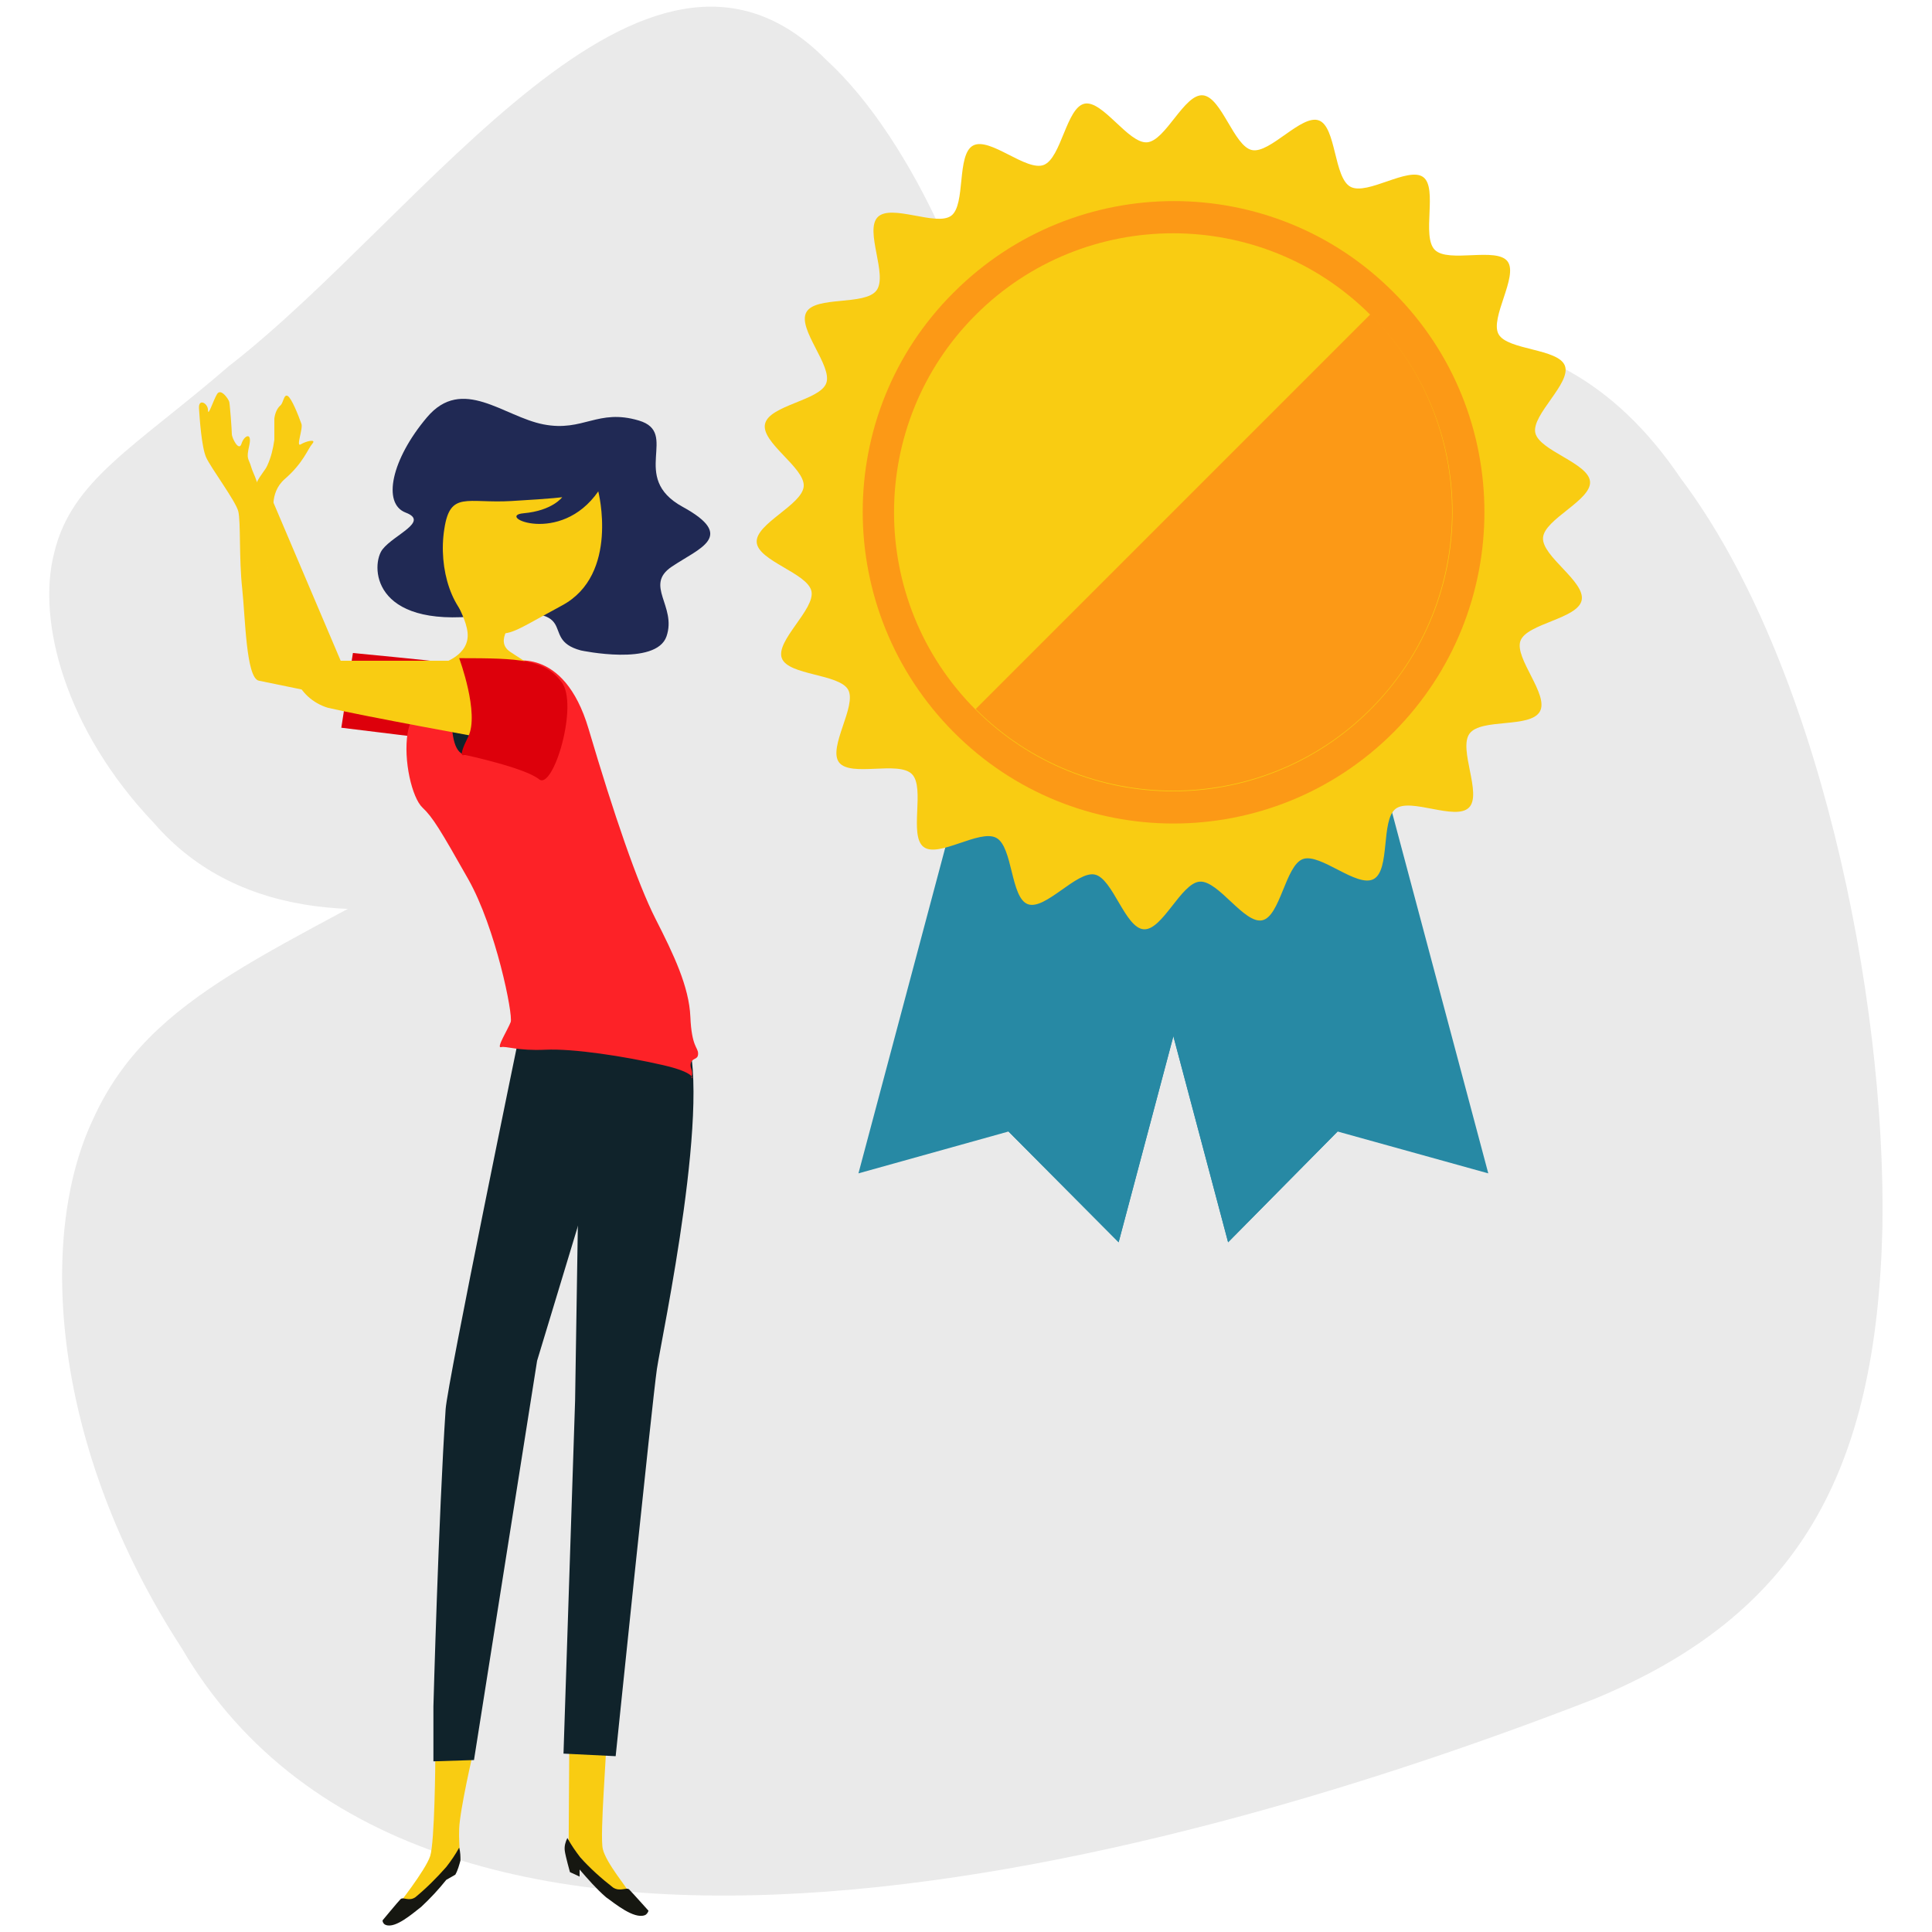 <?xml version="1.0" encoding="utf-8"?>
<!-- Generator: Adobe Illustrator 24.1.2, SVG Export Plug-In . SVG Version: 6.00 Build 0)  -->
<svg version="1.1" id="Layer_1" xmlns="http://www.w3.org/2000/svg" xmlns:xlink="http://www.w3.org/1999/xlink" x="0px" y="0px"
	 viewBox="0 0 300 300" style="enable-background:new 0 0 300 300;" xml:space="preserve">
<style type="text/css">
	.st0{fill:#EAEAEA;}
	.st1{fill:#2789A4;}
	.st2{fill:#F9CC12;}
	.st3{fill:#FC9916;}
	.st4{fill:#161711;}
	.st5{fill:#10232B;}
	.st6{fill:#202954;}
	.st7{fill:#DD000B;}
	.st8{fill:#FD2227;}
</style>
<g>
	<path class="st0" d="M74.5,129.8C138.1,97.2,219.3,12.6,261,74.3c21.3,28.3,31.9,80.3,31.3,116.3c-0.9,38-13,60.1-44.7,73.2
		c-63.2,24.6-181,57.8-219.4-7.9C8,224.8,5.8,192.2,14.4,173.9C23.4,153.9,43.1,148.1,74.5,129.8z"/>
	<path class="st0" d="M35.6,56.8c30.2-23.4,64.5-75.9,92.6-47.6c14,12.8,24.7,39,28,58.1c3.3,20.1-0.9,32.8-16.2,42.9
		c-30.8,19.2-89.5,48.3-116.1,17.6C10.1,113.3,5.7,96.4,8.4,85.9C11.1,74.5,20.9,69.5,35.6,56.8z"/>
	<polygon class="st1" points="197,105.2 173.7,192.9 156.6,175.7 133.3,182.2 156.7,94.4 	"/>
	<polygon class="st1" points="197,105.2 173.7,192.9 156.6,175.7 176.9,99.8 	"/>
	<polygon class="st1" points="167.4,105.2 190.7,192.9 207.7,175.7 231.1,182.2 207.7,94.4 	"/>
	<polygon class="st1" points="167.4,105.2 190.7,192.9 207.7,175.7 187.5,99.8 	"/>
	<path class="st2" d="M228.1,125.4c-2.1,2.1-9.1-1.6-11.4,0.2s-0.8,9.5-3.4,10.9s-8.3-4.1-11-3.1s-3.5,8.9-6.3,9.5s-6.8-6.2-9.7-6
		s-5.8,7.6-8.7,7.4s-4.8-7.9-7.6-8.5s-7.7,5.6-10.4,4.6s-2.3-8.9-4.9-10.3s-9,3.2-11.3,1.4s0.3-9.2-1.8-11.3s-9.5,0.5-11.3-1.8
		s2.8-8.8,1.4-11.3s-9.3-2.2-10.3-4.9s5.2-7.6,4.6-10.4s-8.3-4.7-8.5-7.6s7.1-5.8,7.3-8.7s-6.7-6.8-6-9.7s8.5-3.6,9.5-6.3
		s-4.5-8.4-3.1-11s9.1-1,10.9-3.4s-1.9-9.3,0.2-11.4s9.1,1.5,11.4-0.2s0.8-9.5,3.4-10.9s8.3,4.1,11,3s3.5-8.9,6.3-9.5s6.8,6.2,9.7,6
		s5.8-7.6,8.7-7.3s4.8,7.9,7.6,8.5s7.7-5.6,10.4-4.6s2.3,8.9,4.9,10.3s9-3.2,11.3-1.5s-0.3,9.2,1.8,11.3s9.6-0.5,11.3,1.8
		s-2.8,8.8-1.4,11.3s9.3,2.2,10.3,4.9s-5.2,7.6-4.6,10.4s8.3,4.7,8.5,7.6s-7.1,5.8-7.3,8.7s6.6,6.8,6,9.7s-8.5,3.6-9.5,6.3
		s4.5,8.4,3,11s-9.1,1-10.9,3.4S230.2,123.3,228.1,125.4z"/>
	<path class="st3" d="M216.4,113.7c-18.9,18.9-49.5,18.9-68.3,0s-18.9-49.5,0-68.3c18.9-18.9,49.5-18.9,68.3,0
		C235.2,64.2,235.2,94.8,216.4,113.7z"/>
	<path class="st2" d="M212.8,110.2c-16.9,16.9-44.4,16.9-61.3,0s-16.9-44.4,0-61.3c16.9-16.9,44.4-16.9,61.3,0
		C229.8,65.8,229.8,93.2,212.8,110.2z"/>
	<path class="st3" d="M212.8,48.8c16.9,16.9,16.9,44.4,0,61.3s-44.4,16.9-61.3,0"/>
	<path class="st2" d="M73.5,272c0,0-2.1,9-2.2,12s0.4,4-0.4,5s-6.6,8.6-8,8.6c-0.7,0-1.4-0.6-1.4-1.3c0,0,0,0,0-0.1
		c0,0,4.6-5.8,5.3-8s0.8-14.5,0.8-15.8S73.5,272,73.5,272z"/>
	<path class="st4" d="M71.3,286.9c0.2,0.7,0.2,1.4,0.2,2c-0.2,0.7-0.4,1.5-0.8,2.2l-1.4,0.8c-1.2,1.5-2.5,2.9-3.9,4.2
		c-1.3,1-4,3.4-5.5,2.8c-0.3-0.1-0.5-0.4-0.5-0.7c0,0,2.4-2.9,2.8-3.3s1.3,0.4,2.3-0.3c1.7-1.4,3.3-3,4.8-4.7
		C70,289,70.7,288,71.3,286.9z"/>
	<path class="st5" d="M80.8,159.9c0,0-11.3,54.7-11.6,58.9c-1.1,16.6-1.9,46.2-1.9,46.2v8.5l6.3-0.2l9.8-62l14.6-48.2L80.8,159.9z"
		/>
	<path class="st2" d="M88.4,270.4l-0.1,15.9c0,0,5.7,6.9,7.7,8s1.8,0.1,1.7-0.4s-3.6-4.6-4.1-6.8s0.7-15.8,0.5-16.5
		S88.4,270.4,88.4,270.4z"/>
	<path class="st5" d="M90.2,160.3l-0.9,57.2l-1.8,54.8l8.1,0.4c0,0,5.7-55.3,6.4-60.1s9-43.3,4.2-52.9S90.2,160.3,90.2,160.3z"/>
	<path class="st5" d="M106.2,159.5c0.2,0.3,0.3,0.7,0.4,1c-5.2,8.1-10.1,14.9-11.2,16.6c-0.6,1-2.8,4.6-5.7,9.6l0.4-26.4
		C90.2,160.3,101.4,149.9,106.2,159.5z"/>
	<path class="st4" d="M88.1,285.4c-0.3,0.6-0.5,1.3-0.4,2c0.1,0.8,0.8,3.3,0.8,3.3l1.5,0.7v-1.1c1.3,1.5,2.6,3,4.1,4.3
		c1.4,1,4.3,3.4,6,2.8c0.3-0.1,0.5-0.4,0.6-0.7c0,0-2.6-2.9-3-3.3s-1.4,0.4-2.5-0.3c-1.8-1.4-3.6-3-5.1-4.7
		C89.4,287.5,88.7,286.5,88.1,285.4z"/>
	<path class="st6" d="M90.2,101c0,0,11.7,2.5,13.3-2.2s-3.5-7.9,0.8-10.8s10.1-4.7,1.7-9.3s-0.4-11.5-6.8-13.4s-8.6,1.8-14.8,0.6
		s-12.6-7.6-18.1-1.1s-7,13.4-3.3,14.8s-1.8,3.4-3.6,5.7s-1.9,12.3,15.2,10.3S83.1,99.1,90.2,101z"/>
	<path class="st2" d="M52.9,108.3c0,0-10.7-2.2-12.7-2.6s-2.1-9.8-2.6-14.4S37.4,81,37,79.4s-4.3-6.8-5-8.4s-1-6-1.1-7.6
		s1.4-0.8,1.4,0.3c0,1.1,0.8-1.5,1.4-2.5s1.8,0.8,1.9,1.2s0.4,4.4,0.4,5s1.1,2.8,1.5,1.5s1.7-1.9,1.2,0.3s-0.1,1.9,0.3,3.3
		s1.5,2.6,1.2,6s1.5,10.5,3.6,17.6s4,5.1,6,7.5S54,107.6,52.9,108.3z"/>
	<path class="st7" d="M64.4,114.4L53,113l1.8-11.6c0,0,12.6,1.2,13.6,1.4S67.4,110.7,64.4,114.4z"/>
	<path class="st8" d="M79.1,102.8c0,0,8.4-2.8,12.3,10.4s7.6,24,10.4,29.5s5.2,10.5,5.4,15.2s1.2,4.7,1.2,5.7s-0.8,0.6-1.1,1.4
		s0.4,1.2,0.1,2.1s1.7-0.3-4.4-1.7s-14-2.6-18.3-2.4s-6.1-0.6-6.9-0.4s1.1-2.8,1.5-3.9s-2.3-14.6-6.6-22.2s-5.5-9.6-7.1-11.1
		s-3-7.3-2.3-11.6S70.5,101,79.1,102.8z"/>
	<path class="st5" d="M70.8,104c0,0-2.2,12.6,1.4,13.2S76.2,104.3,70.8,104z"/>
	<path class="st2" d="M79.8,96.4c0,0-3.1,3.1-0.6,4.8s6.2,3.5,1,3.1S68.6,103,68.6,103s4.4-1.2,4-4.8s-4.3-7.5-0.4-5.6
		S80.8,94.1,79.8,96.4z"/>
	<path class="st2" d="M92.9,76.3c0,0,3.3,12.9-5.6,17.7s-8.3,5.2-12.7,3.3s-6.6-9-5.6-15.2c0.9-5.9,3.5-3.9,10.4-4.3
		s7.9-0.6,7.9-0.6s-1.5,2.1-6,2.5S87,84.8,92.9,76.3z"/>
	<path class="st2" d="M72.6,102.6H52.9L42.4,77.9l-0.2-0.6c0,0-2.7-2.5-2.7,0.8s6.4,27.2,6.4,27.2c0.8,2.2,2.7,3.9,5,4.6
		c5.5,1.3,24.8,4.8,24.8,4.8S73.2,102.6,72.6,102.6z"/>
	<path class="st2" d="M44.2,74.4c2.9-2.5,3.6-4.7,4.3-5.5s-1-0.4-1.8,0.1s0.4-2.5,0.1-3.2c-0.5-1.4-1.5-3.9-2.1-4.3s-0.7,1-1.1,1.4
		c-0.6,0.5-0.9,1.3-1,2.1v3.3c-0.2,1.4-0.5,2.7-1.1,4c-0.6,1.4-3.2,3.2-1.4,6.6s2.5,1.1,2.5,1.1S41.7,76.6,44.2,74.4z"/>
	<path class="st7" d="M71.3,102.2c0,0,3.2,8.6,1.4,12.2s-0.6,2.8-0.6,2.8s9.4,2,11.6,3.8s6.2-11.6,3.5-15.1S80.9,102.2,71.3,102.2z"
		/>
</g>
</svg>
